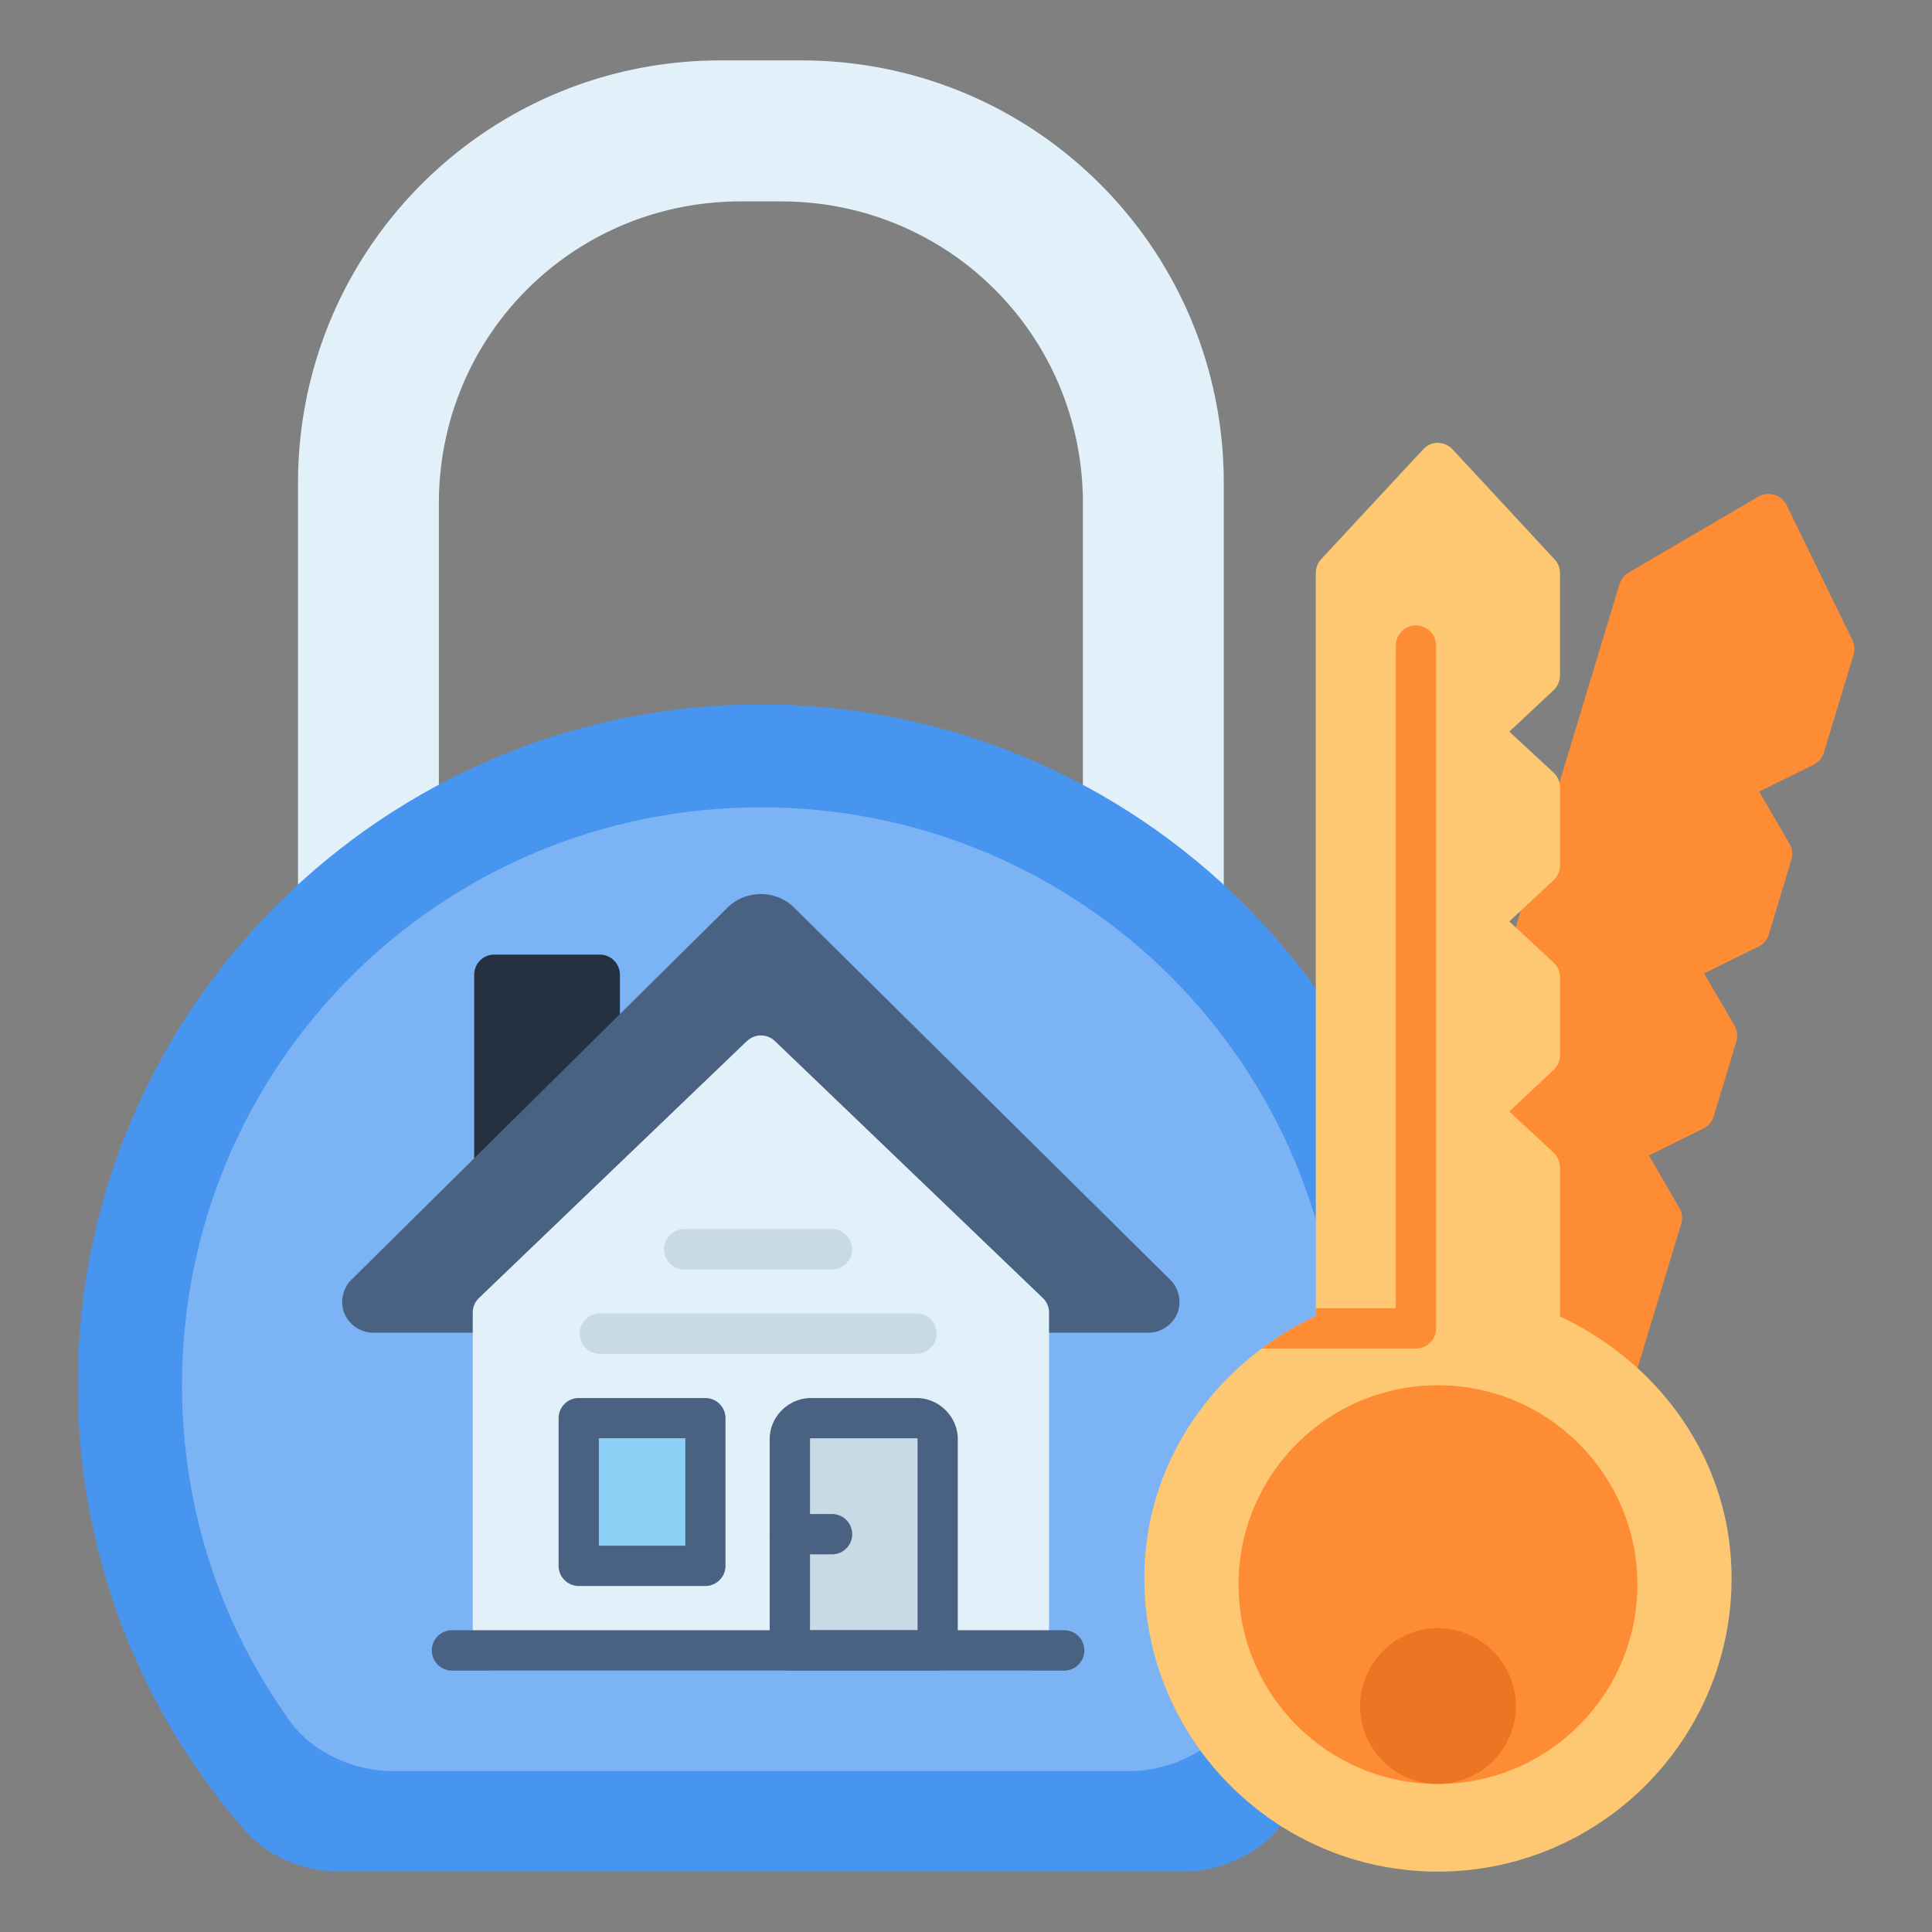 <svg id="svg851" height="96" viewBox="0 0 25.4 25.4" width="96" xmlns="http://www.w3.org/2000/svg" xmlns:svg="http://www.w3.org/2000/svg"><rect x="0" y="0" width="25.4" height="25.4" fill="#808080" stroke="none"/><g id="layer1" transform="translate(0 -271.6)"><g id="g333283" transform="translate(-228.037 -136.821)"><g id="g329361"><g fill-rule="evenodd"><path id="path242103" d="m237.512 409.215c-3.074 0-5.557 2.483-5.557 5.557v5.924a.265.265 0 0 0 .264.264h1.324a.265.265 0 0 0 .264-.264v-5.658c0-2.203 1.765-3.969 3.969-3.969h.529c2.203 0 3.969 1.765 3.969 3.969v5.658a.265.265 0 0 0 .264.264h1.324a.265.265 0 0 0 .264-.264v-5.924c0-3.074-2.483-5.557-5.557-5.557z" fill="#e2f0fa"/><path id="path242109" d="m238.039 417.682c-4.956 0-8.979 4.008-8.979 8.945 0 2.244.831 4.297 2.203 5.867.299.342.785.533 1.221.533 2.854-0 7.221 0 11.111 0 .435 0 .922-.192 1.221-.533 1.372-1.57 2.203-3.623 2.203-5.867 0-4.937-4.025-8.945-8.98-8.945z" fill="#4895ef"/><path id="path242115" d="m238.039 419.035c-4.216 0-7.609 3.394-7.609 7.598 0 1.652.526 3.174 1.42 4.418.3.418.85.654 1.34.654h9.701c.49 0 1.04-.237 1.34-.654.894-1.244 1.42-2.766 1.42-4.418 0-4.204-3.396-7.598-7.611-7.598z" fill="#7cb3f4"/></g><path id="path242121" d="m234.535 420.971a.265.265 0 0 0 -.264.266v2.523a.265.265 0 0 0 .449.188l1.389-1.373a.265.265 0 0 0 .078-.188v-1.15a.265.265 0 0 0 -.266-.266z" fill="#253141" paint-order="markers fill stroke"/><path id="path242127" d="m237.605 420.35a.265.265 0 0 0 -.002.002l-4.945 4.893c-.123.119-.15.304-.094.443.056.139.206.254.377.254h10.197c.171 0 .32-.114.377-.254.057-.139.029-.325-.094-.443l-4.945-4.893a.265.265 0 0 0 -.002-.002c-.24-.233-.629-.233-.869 0z" fill="#4a6282"/><path id="path242133" d="m237.857 422.107-3.523 3.379a.265.265 0 0 0 -.082.191v4.439a.265.265 0 0 0 .266.266h7.045a.265.265 0 0 0 .266-.266v-4.439a.265.265 0 0 0 -.082-.191l-3.523-3.379a.265.265 0 0 0 -.365 0z" fill="#e2f0fa"/><path id="path242139" d="m238.699 426.801c-.296-0-.543.245-.543.541v2.775a.265.265 0 0 0 .264.266h1.943a.265.265 0 0 0 .266-.266v-2.775c-0-.296-.247-.541-.543-.541z" fill="#4a6282"/><path id="path246235" d="m238.699 427.33h1.387c.01 0 .014.001.014.012v2.512h-1.414v-2.512c0-.01.003-.012.014-.012z" fill="#c8dae5"/><path id="path1282-3-28" d="m233.98 429.854a.265.265 0 0 0 -.266.264.265.265 0 0 0 .266.266h8.049a.265.265 0 0 0 .264-.266.265.265 0 0 0 -.264-.264z" fill="#4a6282" paint-order="markers fill stroke"/><path id="path242149" d="m235.645 426.801a.265.265 0 0 0 -.264.264v1.943a.265.265 0 0 0 .264.264h1.666a.265.265 0 0 0 .264-.264v-1.943a.265.265 0 0 0 -.264-.264z" fill="#4a6282" paint-order="markers fill stroke"/><path id="path246259" d="m235.91 427.33h1.137v1.412h-1.137z" fill="#8ed1f7" paint-order="markers fill stroke"/><path id="path1288-6-36" d="m235.922 425.689a.265.265 0 0 0 -.264.266.265.265 0 0 0 .264.264h4.164a.265.265 0 0 0 .264-.264.265.265 0 0 0 -.264-.266z" fill="#c8dae5" paint-order="markers fill stroke"/><path id="path1297-9-2" d="m238.42 428.326a.265.265 0 0 0 -.264.266.265.265 0 0 0 .264.264h.557a.265.265 0 0 0 .264-.264.265.265 0 0 0 -.264-.266z" fill="#4a6282" paint-order="markers fill stroke"/><path id="path1309-1-93" d="m237.033 424.58a.265.265 0 0 0 -.266.264.265.265 0 0 0 .266.266h1.943a.265.265 0 0 0 .264-.266.265.265 0 0 0 -.264-.264z" fill="#c8dae5" paint-order="markers fill stroke"/></g><g id="g325447"><path id="path242097" d="m251.361 414.928a.265.265 0 0 0 -.211.025l-1.703.996a.265.265 0 0 0 -.119.152l-3.266 10.803a.265.265 0 0 0 .166.326l2.533.887a.265.265 0 0 0 .34-.174l1.039-3.434a.265.265 0 0 0 -.025-.209l-.4-.688.717-.354a.265.265 0 0 0 .135-.16l.297-.982a.265.265 0 0 0 -.023-.211l-.4-.686.713-.352a.265.265 0 0 0 .137-.16l.297-.982a.265.265 0 0 0 -.023-.209l-.4-.688.713-.352a.265.265 0 0 0 .137-.16l.391-1.289a.265.265 0 0 0 -.016-.191l-.863-1.771a.265.265 0 0 0 -.162-.139z" fill="#fd8c35"/><path id="path242167" d="m246.943 414.242a.265.265 0 0 0 -.195.086l-1.342 1.445a.265.265 0 0 0 -.07.18v9.77c-1.31.617-2.254 1.902-2.254 3.445 0 2.13 1.73 3.859 3.859 3.859 2.127 0 3.861-1.73 3.861-3.859 0-1.542-.946-2.828-2.256-3.439v-1.961a.265.265 0 0 0 -.084-.193l-.582-.541.582-.547a.265.265 0 0 0 .084-.193v-1.025a.265.265 0 0 0 -.084-.193l-.582-.541.582-.543a.265.265 0 0 0 .084-.193v-1.025a.265.265 0 0 0 -.084-.195l-.582-.539.582-.545a.265.265 0 0 0 .084-.193v-1.346a.265.265 0 0 0 -.07-.18l-1.34-1.445a.265.265 0 0 0 -.193-.086z" fill="#fec872"/><path id="path242173" d="m246.941 426.633c-1.448 0-2.621 1.173-2.621 2.621 0 1.448 1.173 2.621 2.621 2.621 1.449 0 2.623-1.178 2.623-2.621s-1.174-2.621-2.623-2.621z" fill="#fd8c35"/><path id="path242179" d="m246.941 429.826c-.563 0-1.023.462-1.023 1.025 0 .563.46 1.023 1.023 1.023.564 0 1.025-.461 1.025-1.023s-.461-1.025-1.025-1.025z" fill="#ec7523"/><path id="path1223-0" d="m246.654 416.643a.265.265 0 0 0 -.266.264v8.713h-1.053v.104c-.251.118-.489.261-.709.426h2.027a.265.265 0 0 0 .264-.264v-8.978a.265.265 0 0 0 -.264-.264z" fill="#fd8c35" paint-order="markers fill stroke"/></g></g></g></svg>